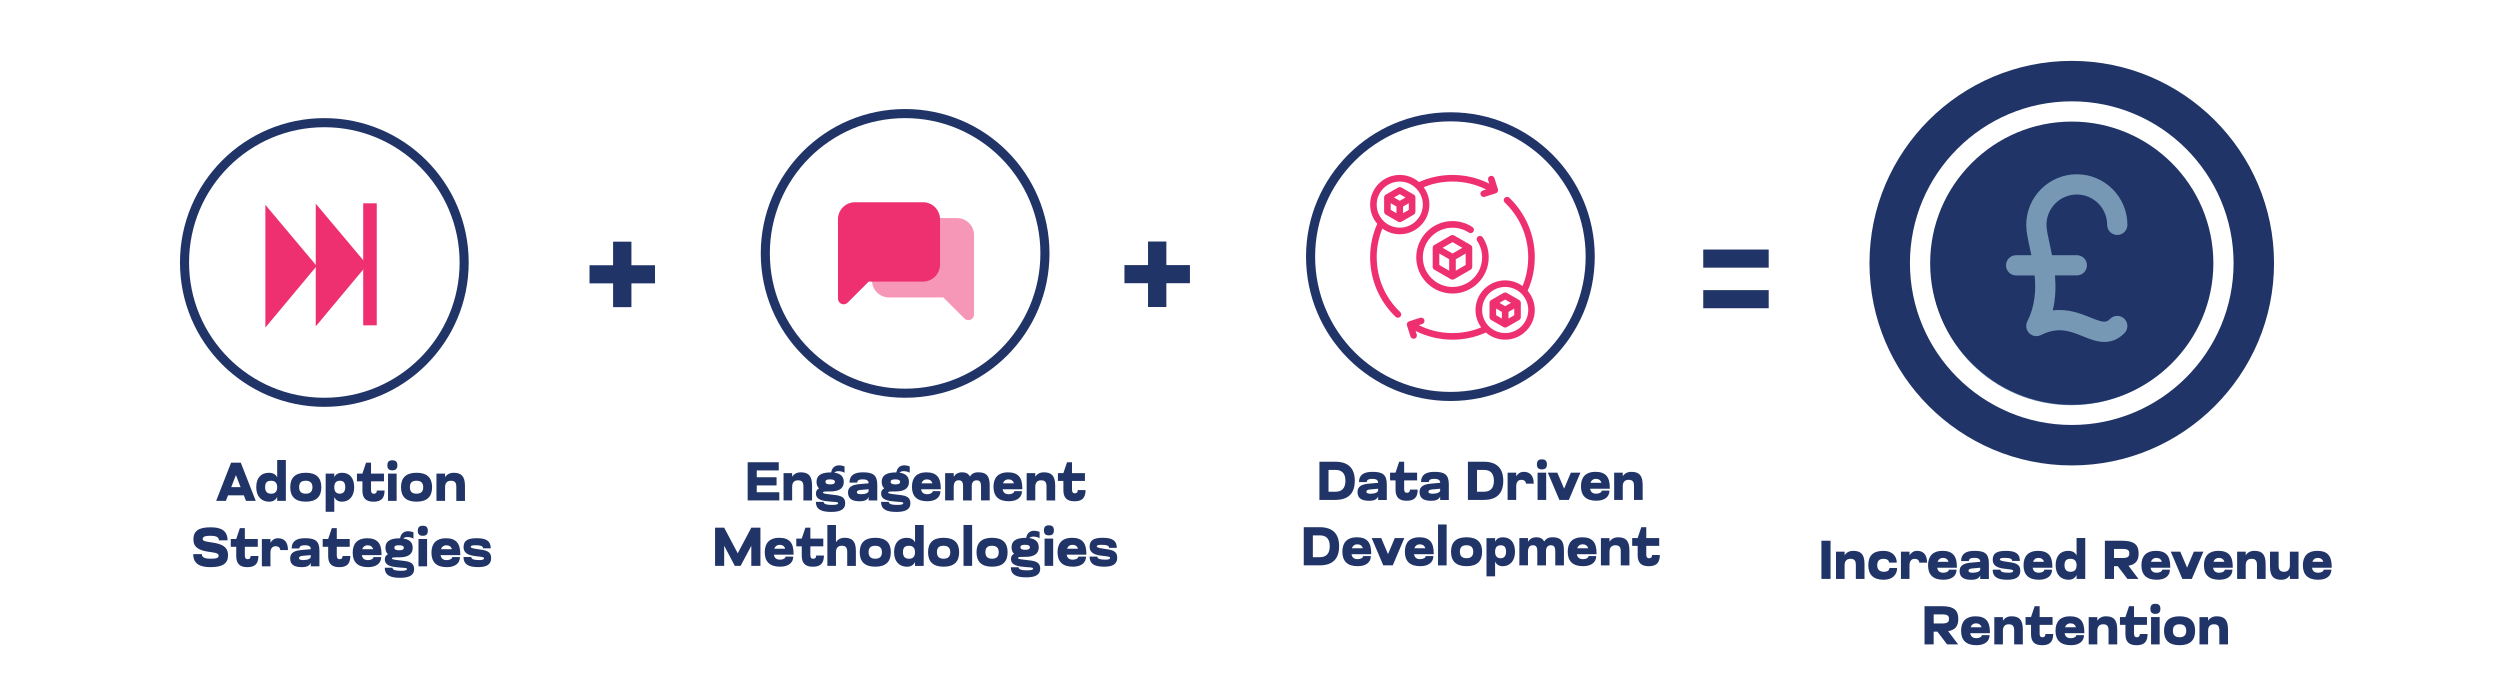 <?xml version="1.0" encoding="UTF-8"?>
<svg id="Layer_1" data-name="Layer 1" xmlns="http://www.w3.org/2000/svg" viewBox="0 0 825 225">
  <g>
    <path d="m601.07,178.44h3.01v12.6h-3.01v-12.6Z" style="fill: #203467; stroke-width: 0px;"/>
    <path d="m612.43,191.05v-4.61c0-1.31-.38-2.03-1.78-2.03-1.24,0-1.93.72-1.93,2.14v4.5h-2.84v-9h2.84v1.19c.59-.92,1.53-1.46,2.84-1.46,2.41,0,3.73,1.01,3.73,4.36v4.92h-2.86Z" style="fill: #203467; stroke-width: 0px;"/>
    <path d="m625.95,185.65h-2.56c0-.76-.72-1.24-1.84-1.24-1.24,0-2.07.56-2.07,2.12s.94,2.16,2.25,2.16c1.15,0,1.76-.49,1.76-1.24h2.56c0,2.16-1.46,3.87-4.47,3.87-3.29,0-5.04-1.64-5.04-4.77s1.51-4.77,5-4.77c2.85,0,4.39,1.71,4.39,3.87Z" style="fill: #203467; stroke-width: 0px;"/>
    <path d="m627.31,191.05v-9h2.84v1.19c.58-.92,1.4-1.46,2.47-1.46,2.02,0,3.31,1.15,3.31,3.91h-2.56c0-.76-.63-1.28-1.5-1.28-1.08,0-1.73.72-1.73,2.14v4.5h-2.84Z" style="fill: #203467; stroke-width: 0px;"/>
    <path d="m645.77,187.36h-6.5c.22,1.21.94,1.64,2.05,1.64,1.04,0,1.8-.47,1.8-1.01h2.54c0,1.98-1.51,3.33-4.34,3.33-3.38,0-5.06-1.64-5.06-4.77s1.69-4.77,4.74-4.77c3.42,0,4.77,1.71,4.77,5.22v.36Zm-2.77-1.96c-.22-.86-.9-1.3-1.85-1.3-.81,0-1.46.43-1.76,1.3h3.62Z" style="fill: #203467; stroke-width: 0px;"/>
    <path d="m651.56,184.1c-.76,0-1.84.07-1.84,1.06h-2.56c0-2.48,1.71-3.38,4.45-3.38,3.17,0,4.72.79,4.72,4.09v5.19h-2.86v-1.17c-.34.88-1.13,1.44-2.97,1.44-2.09,0-3.83-.58-3.83-2.9,0-1.89,1.48-2.54,3.62-2.74l3.19-.29v-.02c0-1.15-1.12-1.28-1.91-1.28Zm-.65,3.48c-.86.07-1.31.25-1.31.79,0,.47.58.63,1.39.63,1.53,0,2.43-.49,2.48-1.04v-.61l-2.56.23Z" style="fill: #203467; stroke-width: 0px;"/>
    <path d="m661.95,181.78c3.24,0,4.61.99,4.61,3.33h-2.54c0-.77-.83-1.01-2.68-1.01-1.15,0-1.39.27-1.39.54,0,.34.79.54,2.39.76,2.47.34,4.36.56,4.36,2.97,0,2.09-1.5,2.95-4.29,2.95-3.33,0-4.83-.99-4.83-3.33h2.56c0,.76.99,1.01,2.74,1.01,1.01,0,1.48-.23,1.48-.58,0-.47-.83-.49-2.47-.68-1.96-.22-4.29-.63-4.29-3.02,0-2.07,1.24-2.93,4.34-2.93Z" style="fill: #203467; stroke-width: 0px;"/>
    <path d="m677.28,187.36h-6.5c.22,1.21.94,1.64,2.05,1.64,1.04,0,1.8-.47,1.8-1.01h2.54c0,1.98-1.51,3.33-4.34,3.33-3.38,0-5.06-1.64-5.06-4.77s1.69-4.77,4.74-4.77c3.42,0,4.77,1.71,4.77,5.22v.36Zm-2.77-1.96c-.22-.86-.9-1.3-1.85-1.3-.81,0-1.46.43-1.76,1.3h3.62Z" style="fill: #203467; stroke-width: 0px;"/>
    <path d="m685.27,189.75c-.45.95-1.28,1.57-2.68,1.57-2.41,0-4.23-1.64-4.23-4.77s1.6-4.77,4.16-4.77c1.44,0,2.29.56,2.75,1.51v-5.74h2.86v13.5h-2.86v-1.3Zm-2-1.06c1.33,0,2-.74,2-2.14s-.67-2.14-2-2.14c-1.48,0-1.98.72-1.98,2.14s.68,2.14,1.98,2.14Z" style="fill: #203467; stroke-width: 0px;"/>
    <path d="m694.62,178.44h5.73c4.05,0,5.4,1.44,5.4,4.2,0,2.25-.88,3.62-3.35,4.05l3.29,4.36h-3.64l-3.19-4.2h-1.24v4.2h-3.01v-12.6Zm5.64,5.71c2.05,0,2.41-.52,2.41-1.51s-.36-1.5-2.41-1.5h-2.63v3.01h2.63Z" style="fill: #203467; stroke-width: 0px;"/>
    <path d="m716.18,187.36h-6.5c.22,1.21.94,1.64,2.05,1.64,1.04,0,1.8-.47,1.8-1.01h2.54c0,1.98-1.51,3.33-4.34,3.33-3.38,0-5.06-1.64-5.06-4.77s1.69-4.77,4.74-4.77c3.42,0,4.77,1.71,4.77,5.22v.36Zm-2.77-1.96c-.22-.86-.9-1.3-1.85-1.3-.81,0-1.46.43-1.76,1.3h3.62Z" style="fill: #203467; stroke-width: 0px;"/>
    <path d="m716.36,182.04h3.13l2.25,5.29,2.23-5.29h3.15l-3.82,9h-3.13l-3.82-9Z" style="fill: #203467; stroke-width: 0px;"/>
    <path d="m736.81,187.36h-6.5c.22,1.21.94,1.64,2.05,1.64,1.04,0,1.8-.47,1.8-1.01h2.54c0,1.98-1.51,3.33-4.34,3.33-3.38,0-5.06-1.64-5.06-4.77s1.69-4.77,4.74-4.77c3.42,0,4.77,1.71,4.77,5.22v.36Zm-2.77-1.96c-.22-.86-.9-1.3-1.85-1.3-.81,0-1.46.43-1.76,1.3h3.62Z" style="fill: #203467; stroke-width: 0px;"/>
    <path d="m744.8,191.05v-4.61c0-1.31-.38-2.03-1.78-2.03-1.24,0-1.93.72-1.93,2.14v4.5h-2.84v-9h2.84v1.19c.59-.92,1.53-1.46,2.84-1.46,2.41,0,3.73,1.01,3.73,4.36v4.92h-2.86Z" style="fill: #203467; stroke-width: 0px;"/>
    <path d="m751.95,182.04v4.61c0,1.3.4,2.04,1.78,2.04,1.24,0,1.93-.74,1.93-2.14v-4.5h2.86v9h-2.86v-1.19c-.59.92-1.51,1.46-2.83,1.46-2.41,0-3.73-1.01-3.73-4.36v-4.92h2.84Z" style="fill: #203467; stroke-width: 0px;"/>
    <path d="m769.46,187.36h-6.5c.22,1.21.94,1.64,2.05,1.64,1.04,0,1.8-.47,1.8-1.01h2.54c0,1.98-1.51,3.33-4.34,3.33-3.38,0-5.06-1.64-5.06-4.77s1.69-4.77,4.74-4.77c3.42,0,4.77,1.71,4.77,5.22v.36Zm-2.77-1.96c-.22-.86-.9-1.3-1.85-1.3-.81,0-1.46.43-1.76,1.3h3.62Z" style="fill: #203467; stroke-width: 0px;"/>
    <path d="m635.11,200.04h5.73c4.05,0,5.4,1.44,5.4,4.2,0,2.25-.88,3.62-3.35,4.05l3.29,4.36h-3.64l-3.19-4.2h-1.24v4.2h-3.01v-12.6Zm5.64,5.71c2.05,0,2.41-.52,2.41-1.51s-.36-1.5-2.41-1.5h-2.63v3.01h2.63Z" style="fill: #203467; stroke-width: 0px;"/>
    <path d="m656.67,208.96h-6.5c.22,1.21.94,1.64,2.05,1.64,1.04,0,1.8-.47,1.8-1.01h2.54c0,1.98-1.51,3.33-4.34,3.33-3.38,0-5.06-1.64-5.06-4.77s1.69-4.77,4.74-4.77c3.42,0,4.77,1.71,4.77,5.22v.36Zm-2.77-1.96c-.22-.86-.9-1.3-1.85-1.3-.81,0-1.46.43-1.76,1.3h3.62Z" style="fill: #203467; stroke-width: 0px;"/>
    <path d="m664.67,212.65v-4.61c0-1.31-.38-2.03-1.78-2.03-1.24,0-1.93.72-1.93,2.14v4.5h-2.84v-9h2.84v1.19c.59-.92,1.53-1.46,2.84-1.46,2.41,0,3.73,1.01,3.73,4.36v4.92h-2.86Z" style="fill: #203467; stroke-width: 0px;"/>
    <path d="m670.23,206.2h-1.8v-2.56h1.8l1.21-3.6h1.64v3.6h4.27v2.56h-4.27v2.88c0,.74.23,1.21.9,1.21.63,0,1.01-.25,1.01-1.06h2.56c0,2.79-1.35,3.69-3.67,3.69-2.49,0-3.64-1.17-3.64-3.64v-3.08Z" style="fill: #203467; stroke-width: 0px;"/>
    <path d="m687.83,208.96h-6.5c.22,1.21.94,1.64,2.05,1.64,1.04,0,1.8-.47,1.8-1.01h2.54c0,1.98-1.51,3.33-4.34,3.33-3.38,0-5.06-1.64-5.06-4.77s1.69-4.77,4.74-4.77c3.42,0,4.77,1.71,4.77,5.22v.36Zm-2.77-1.96c-.22-.86-.9-1.3-1.85-1.3-.81,0-1.46.43-1.76,1.3h3.62Z" style="fill: #203467; stroke-width: 0px;"/>
    <path d="m695.82,212.65v-4.61c0-1.31-.38-2.03-1.78-2.03-1.24,0-1.93.72-1.93,2.14v4.5h-2.84v-9h2.84v1.19c.59-.92,1.53-1.46,2.84-1.46,2.41,0,3.73,1.01,3.73,4.36v4.92h-2.86Z" style="fill: #203467; stroke-width: 0px;"/>
    <path d="m701.38,206.2h-1.8v-2.56h1.8l1.21-3.6h1.64v3.6h4.27v2.56h-4.27v2.88c0,.74.23,1.21.9,1.21.63,0,1.01-.25,1.01-1.06h2.56c0,2.79-1.35,3.69-3.67,3.69-2.48,0-3.64-1.17-3.64-3.64v-3.08Z" style="fill: #203467; stroke-width: 0px;"/>
    <path d="m711.27,199.25c1.15,0,1.66.54,1.66,1.66s-.5,1.66-1.66,1.66-1.64-.56-1.64-1.66.49-1.66,1.64-1.66Zm-1.42,4.39h2.84v9h-2.84v-9Z" style="fill: #203467; stroke-width: 0px;"/>
    <path d="m719.26,203.38c3.46,0,5.13,1.64,5.13,4.77s-1.67,4.77-5.13,4.77-5.13-1.64-5.13-4.77,1.66-4.77,5.13-4.77Zm0,6.91c1.48,0,2.2-.74,2.2-2.14s-.72-2.14-2.2-2.14c-1.58,0-2.2.72-2.2,2.14s.72,2.14,2.2,2.14Z" style="fill: #203467; stroke-width: 0px;"/>
    <path d="m732.38,212.65v-4.61c0-1.31-.38-2.03-1.78-2.03-1.24,0-1.93.72-1.93,2.14v4.5h-2.84v-9h2.84v1.19c.59-.92,1.53-1.46,2.84-1.46,2.41,0,3.73,1.01,3.73,4.36v4.92h-2.86Z" style="fill: #203467; stroke-width: 0px;"/>
  </g>
  <circle cx="298.69" cy="83.62" r="46.14" style="fill: none; stroke: #203467; stroke-miterlimit: 10; stroke-width: 3px;"/>
  <circle cx="683.29" cy="87.69" r="63.14" style="fill: none; stroke: #7798b5; stroke-miterlimit: 10; stroke-width: 3px;"/>
  <circle cx="478.63" cy="84.69" r="46.14" style="fill: none; stroke: #203467; stroke-miterlimit: 10; stroke-width: 3px;"/>
  <circle cx="107.03" cy="86.62" r="46.14" style="fill: none; stroke: #203467; stroke-miterlimit: 10; stroke-width: 3px;"/>
  <path d="m194.54,87.53h7.78v-7.78h6.05v7.78h7.78v5.98h-7.78v7.85h-6.05v-7.85h-7.78v-5.98Z" style="fill: #203467; stroke-width: 0px;"/>
  <path d="m371.07,87.48h7.78v-7.78h6.05v7.78h7.78v5.98h-7.78v7.85h-6.05v-7.85h-7.78v-5.98Z" style="fill: #203467; stroke-width: 0px;"/>
  <circle cx="683.43" cy="87.59" r="46.14" style="fill: #7798b5; stroke-width: 0px;"/>
  <path d="m562.07,82.35h21.6v5.98h-21.6v-5.98Zm0,13.39h21.6v5.98h-21.6v-5.98Z" style="fill: #203467; stroke-width: 0px;"/>
  <g>
    <path d="m683.68,20.09c-36.81,0-66.75,29.94-66.75,66.75s29.94,66.75,66.75,66.75,66.75-29.94,66.75-66.75-29.95-66.75-66.75-66.75Zm0,120.15c-29.44,0-53.4-23.96-53.4-53.4s23.96-53.4,53.4-53.4,53.4,23.96,53.4,53.4-23.96,53.4-53.4,53.4Z" style="fill: #203467; stroke-width: 0px;"/>
    <path d="m683.68,40.12c-25.76,0-46.73,20.96-46.73,46.73s20.96,46.73,46.73,46.73,46.73-20.96,46.73-46.73-20.96-46.73-46.73-46.73Zm-7.28,40.42c.25,1.15.51,2.41.76,3.67h8.19c1.84,0,3.34,1.49,3.34,3.34s-1.49,3.34-3.34,3.34h-7.21c.31,3.63.24,7.52-.73,11.55,5.09-.63,9.22,1.04,12.48,2.36,4.24,1.71,5.1,1.78,6.45.42,1.3-1.3,3.42-1.3,4.72,0s1.3,3.42,0,4.72c-2.17,2.17-4.41,2.9-6.58,2.9-2.52,0-4.95-.98-7.1-1.85-4.18-1.7-8.14-3.3-13.89-.42-1.28.64-2.83.4-3.85-.63-1.02-1.02-1.27-2.57-.63-3.85,2.58-5.17,2.9-10.36,2.42-15.19h-6.11c-1.84,0-3.34-1.49-3.34-3.34s1.49-3.34,3.34-3.34h5.03c-.16-.76-.32-1.52-.48-2.25-.65-2.97-1.21-5.53-1.21-7.77,0-9.2,7.49-16.69,16.69-16.69s16.69,7.49,16.69,16.69c0,1.84-1.49,3.34-3.34,3.34s-3.34-1.49-3.34-3.34c0-5.52-4.49-10.01-10.01-10.01s-10.01,4.49-10.01,10.01c0,1.51.49,3.75,1.06,6.34Z" style="fill: #203467; stroke-width: 0px;"/>
  </g>
  <path d="m315.82,71.97h-22.45c-3.1,0-5.61,2.52-5.61,5.61v14.97c0,3.1,2.52,5.61,5.61,5.61h17.94l6.94,6.94c.36.36.84.55,1.32.55.24,0,.48-.05.72-.14.7-.29,1.15-.97,1.15-1.73v-26.2c0-3.1-2.52-5.61-5.61-5.61Z" style="fill: rgba(238, 48, 113, .5); stroke-width: 0px;"/>
  <path d="m304.59,66.74h-22.45c-3.1,0-5.61,2.52-5.61,5.61v26.2c0,.76.46,1.44,1.15,1.73.23.1.48.14.72.14.49,0,.96-.19,1.32-.55l6.94-6.94h17.94c3.1,0,5.61-2.52,5.61-5.61v-14.97c0-3.1-2.52-5.61-5.61-5.61Z" style="fill: #ee3071; stroke-width: 0px;"/>
  <g>
    <polygon points="87.57 67.6 87.57 108.09 104.52 87.78 87.57 67.6" style="fill: #ee3071; stroke-width: 0px;"/>
    <polygon points="104.2 67.21 104.2 107.7 121.15 87.39 104.2 67.21" style="fill: #ee3071; stroke-width: 0px;"/>
    <rect x="119.86" y="67.09" width="4.47" height="40.27" style="fill: #ee3071; stroke-width: 0px;"/>
  </g>
  <g>
    <path d="m454.31,84.91c0-3.3.63-6.49,1.87-9.49,1.62,1.18,3.6,1.88,5.74,1.88,5.39,0,9.78-4.39,9.78-9.78,0-2.15-.7-4.13-1.88-5.74,3-1.24,6.19-1.87,9.49-1.87,3.88,0,7.69.9,11.12,2.62l-1.14.36c-.57.18-.89.79-.71,1.36.18.57.8.89,1.36.71l3.67-1.16c.57-.18.89-.79.71-1.36l-1.16-3.66c-.18-.57-.79-.89-1.36-.71-.57.18-.89.79-.71,1.36l.37,1.18c-3.74-1.89-7.91-2.88-12.15-2.88-3.85,0-7.57.8-11.04,2.35-1.71-1.46-3.93-2.35-6.35-2.35-5.39,0-9.78,4.39-9.78,9.78,0,2.42.89,4.64,2.35,6.35-1.56,3.48-2.35,7.19-2.35,11.05,0,7.4,3.07,14.56,8.42,19.65.43.41,1.12.39,1.54-.04.41-.44.4-1.12-.04-1.54-4.99-4.75-7.74-11.17-7.74-18.07Zm0-17.39c0-4.2,3.41-7.61,7.61-7.61s7.61,3.41,7.61,7.61-3.41,7.61-7.61,7.61-7.61-3.41-7.61-7.61Z" style="fill: #ee3071; stroke-width: 0px;"/>
    <path d="m457.3,70.82s4.08,2.35,4.08,2.35c.34.19.75.2,1.09,0,0,0,4.08-2.35,4.08-2.35.34-.19.54-.55.54-.94v-4.71c0-.39-.21-.75-.54-.94l-4.08-2.35c-.34-.19-.75-.19-1.09,0l-4.08,2.35c-.34.19-.54.55-.54.94v4.71c0,.39.21.75.54.94Zm7.61-1.57l-1.9,1.1v-2.2l1.9-1.1v2.2Zm-2.99-5.18l1.9,1.1-1.9,1.1-1.9-1.1,1.9-1.1Zm-2.99,2.98l1.9,1.1v2.2l-1.9-1.1v-2.2Z" style="fill: #ee3071; stroke-width: 0px;"/>
    <path d="m479.86,77.7c-.34-.19-.75-.19-1.09,0l-5.44,3.14c-.34.19-.54.55-.54.94v6.28c0,.39.21.75.54.94,0,0,5.43,3.14,5.44,3.14.31.18.74.2,1.09,0l5.44-3.14c.34-.19.54-.55.54-.94v-6.28c0-.39-.21-.75-.54-.94l-5.44-3.14Zm-.54,2.2l3.26,1.88-3.26,1.88-3.26-1.88,3.26-1.88Zm-4.35,3.77l3.26,1.88v3.77l-3.26-1.88v-3.77Zm5.44,5.65v-3.77l3.26-1.88v3.77l-3.26,1.88Z" style="fill: #ee3071; stroke-width: 0px;"/>
    <path d="m485.91,74.94c-1.96-1.3-4.23-1.99-6.59-1.99-6.59,0-11.96,5.36-11.96,11.96s5.36,11.96,11.96,11.96,11.96-5.36,11.96-11.96c0-2.36-.69-4.64-1.99-6.59-.33-.5-1.01-.63-1.51-.3-.5.33-.64,1.01-.3,1.51,1.06,1.6,1.62,3.46,1.62,5.39,0,5.4-4.39,9.78-9.78,9.78s-9.78-4.39-9.78-9.78,4.39-9.78,9.78-9.78c1.93,0,3.79.56,5.39,1.62.5.33,1.17.19,1.51-.3.33-.5.2-1.18-.3-1.51Z" style="fill: #ee3071; stroke-width: 0px;"/>
    <path d="m506.49,84.91c0-7.4-3.07-14.56-8.42-19.65-.43-.41-1.12-.39-1.54.04-.41.44-.4,1.12.04,1.54,4.99,4.75,7.74,11.17,7.74,18.07,0,3.3-.63,6.49-1.87,9.49-1.62-1.18-3.6-1.88-5.74-1.88-5.39,0-9.78,4.39-9.78,9.78,0,2.15.7,4.13,1.88,5.74-3,1.24-6.19,1.87-9.49,1.87-3.88,0-7.69-.9-11.12-2.62l1.14-.36c.57-.18.89-.79.71-1.36-.18-.57-.8-.89-1.36-.71l-3.67,1.16c-.57.18-.89.79-.71,1.36l1.16,3.66c.18.57.79.89,1.36.71.57-.18.89-.79.71-1.36l-.37-1.18c3.74,1.89,7.91,2.88,12.15,2.88,3.85,0,7.57-.8,11.04-2.35,1.71,1.46,3.93,2.35,6.35,2.35,5.39,0,9.78-4.39,9.78-9.78,0-2.42-.89-4.64-2.35-6.35,1.56-3.48,2.35-7.19,2.35-11.05Zm-2.17,17.39c0,4.2-3.41,7.61-7.61,7.61s-7.61-3.41-7.61-7.61,3.41-7.61,7.61-7.61,7.61,3.41,7.61,7.61Z" style="fill: #ee3071; stroke-width: 0px;"/>
    <path d="m501.33,99.01l-4.08-2.35c-.34-.19-.75-.19-1.09,0l-4.08,2.35c-.34.19-.54.55-.54.94v4.71c0,.39.21.75.54.94,0,0,4.08,2.35,4.08,2.35.34.2.75.19,1.09,0,0,0,4.08-2.35,4.08-2.35.34-.19.54-.55.54-.94v-4.71c0-.39-.21-.75-.54-.94Zm-5.71,6.12l-1.9-1.1v-2.2l1.9,1.1v2.2Zm1.09-4.08l-1.9-1.1,1.9-1.1,1.9,1.1-1.9,1.1Zm2.99,2.98l-1.9,1.1v-2.2l1.9-1.1v2.2Z" style="fill: #ee3071; stroke-width: 0px;"/>
  </g>
  <g>
    <path d="m76.25,152.68h3.21l4.93,12.6h-3.22l-.7-1.82h-5.22l-.7,1.82h-3.22l4.93-12.6Zm3.15,8.08l-1.55-3.98-1.55,3.98h3.1Z" style="fill: #203467; stroke-width: 0px;"/>
    <path d="m91.47,163.99c-.45.95-1.28,1.57-2.68,1.57-2.41,0-4.23-1.64-4.23-4.77s1.6-4.77,4.16-4.77c1.44,0,2.29.56,2.75,1.51v-5.74h2.86v13.5h-2.86v-1.3Zm-2-1.06c1.33,0,2-.74,2-2.14s-.67-2.14-2-2.14c-1.48,0-1.98.72-1.98,2.14s.68,2.14,1.98,2.14Z" style="fill: #203467; stroke-width: 0px;"/>
    <path d="m100.91,156.01c3.46,0,5.13,1.64,5.13,4.77s-1.67,4.77-5.13,4.77-5.13-1.64-5.13-4.77,1.66-4.77,5.13-4.77Zm0,6.91c1.48,0,2.2-.74,2.2-2.14s-.72-2.14-2.2-2.14c-1.58,0-2.2.72-2.2,2.14s.72,2.14,2.2,2.14Z" style="fill: #203467; stroke-width: 0px;"/>
    <path d="m107.47,168.89v-12.6h2.84v1.19c.45-.94,1.26-1.46,2.61-1.46,2.38,0,3.96,1.64,3.96,4.77s-1.78,4.77-4.03,4.77c-1.31,0-2.09-.59-2.54-1.51v4.84h-2.84Zm4.68-10.25c-1.21,0-1.84.72-1.84,2.14s.63,2.14,1.84,2.14c1.13,0,1.78-.74,1.78-2.14s-.49-2.14-1.78-2.14Z" style="fill: #203467; stroke-width: 0px;"/>
    <path d="m119.59,158.84h-1.8v-2.56h1.8l1.21-3.6h1.64v3.6h4.27v2.56h-4.27v2.88c0,.74.23,1.21.9,1.21.63,0,1.01-.25,1.01-1.06h2.56c0,2.79-1.35,3.69-3.67,3.69-2.48,0-3.64-1.17-3.64-3.64v-3.08Z" style="fill: #203467; stroke-width: 0px;"/>
    <path d="m129.47,151.89c1.15,0,1.66.54,1.66,1.66s-.5,1.66-1.66,1.66-1.64-.56-1.64-1.66.49-1.66,1.64-1.66Zm-1.42,4.39h2.84v9h-2.84v-9Z" style="fill: #203467; stroke-width: 0px;"/>
    <path d="m137.46,156.01c3.46,0,5.13,1.64,5.13,4.77s-1.67,4.77-5.13,4.77-5.13-1.64-5.13-4.77,1.66-4.77,5.13-4.77Zm0,6.91c1.48,0,2.2-.74,2.2-2.14s-.72-2.14-2.2-2.14c-1.58,0-2.2.72-2.2,2.14s.72,2.14,2.2,2.14Z" style="fill: #203467; stroke-width: 0px;"/>
    <path d="m150.58,165.29v-4.61c0-1.31-.38-2.03-1.78-2.03-1.24,0-1.93.72-1.93,2.14v4.5h-2.84v-9h2.84v1.19c.59-.92,1.53-1.46,2.84-1.46,2.41,0,3.73,1.01,3.73,4.36v4.92h-2.86Z" style="fill: #203467; stroke-width: 0px;"/>
    <path d="m63.82,178.06c0-2.9,1.76-4.05,5.71-4.05,3.46,0,5.56,1.12,5.56,4.29h-2.85c0-1.33-1.4-1.49-2.99-1.49s-2.36.34-2.36,1.04.83.85,3.19,1.19c3.17.47,5.17,1.39,5.17,4.18s-1.82,3.94-5.83,3.94c-3.49,0-5.65-1.12-5.65-4.29h2.84c0,1.33,1.48,1.51,3.12,1.51s2.43-.27,2.43-1.01c0-.99-1.76-1.03-3.47-1.3-2.88-.47-4.86-1.33-4.86-4.02Z" style="fill: #203467; stroke-width: 0px;"/>
    <path d="m77.95,180.44h-1.8v-2.56h1.8l1.21-3.6h1.64v3.6h4.27v2.56h-4.27v2.88c0,.74.23,1.21.9,1.21.63,0,1.01-.25,1.01-1.06h2.56c0,2.79-1.35,3.69-3.67,3.69-2.49,0-3.64-1.17-3.64-3.64v-3.08Z" style="fill: #203467; stroke-width: 0px;"/>
    <path d="m86.41,186.89v-9h2.84v1.19c.58-.92,1.4-1.46,2.47-1.46,2.02,0,3.31,1.15,3.31,3.91h-2.56c0-.76-.63-1.28-1.49-1.28-1.08,0-1.73.72-1.73,2.14v4.5h-2.84Z" style="fill: #203467; stroke-width: 0px;"/>
    <path d="m100.64,179.94c-.76,0-1.84.07-1.84,1.06h-2.56c0-2.49,1.71-3.39,4.45-3.39,3.17,0,4.72.79,4.72,4.09v5.19h-2.86v-1.17c-.34.88-1.13,1.44-2.97,1.44-2.09,0-3.83-.58-3.83-2.9,0-1.89,1.48-2.54,3.62-2.74l3.19-.29v-.02c0-1.15-1.12-1.28-1.91-1.28Zm-.65,3.47c-.86.07-1.31.25-1.31.79,0,.47.58.63,1.39.63,1.53,0,2.43-.49,2.48-1.04v-.61l-2.56.23Z" style="fill: #203467; stroke-width: 0px;"/>
    <path d="m108.29,180.44h-1.8v-2.56h1.8l1.21-3.6h1.64v3.6h4.27v2.56h-4.27v2.88c0,.74.23,1.21.9,1.21.63,0,1.01-.25,1.01-1.06h2.56c0,2.79-1.35,3.69-3.67,3.69-2.49,0-3.64-1.17-3.64-3.64v-3.08Z" style="fill: #203467; stroke-width: 0px;"/>
    <path d="m125.9,183.2h-6.5c.22,1.21.94,1.64,2.05,1.64,1.04,0,1.8-.47,1.8-1.01h2.54c0,1.98-1.51,3.33-4.34,3.33-3.38,0-5.06-1.64-5.06-4.77s1.69-4.77,4.74-4.77c3.42,0,4.77,1.71,4.77,5.22v.36Zm-2.77-1.96c-.22-.86-.9-1.3-1.85-1.3-.81,0-1.46.43-1.76,1.3h3.62Z" style="fill: #203467; stroke-width: 0px;"/>
    <path d="m136.45,177.74c-.58-.34-1.37-.52-2-.52-.47,0-1.1.13-1.39.49,2.09.29,3.13,1.31,3.13,3.06,0,2.09-1.46,3.15-4.47,3.15-1.93,0-2.39.02-2.39.36,0,.32.61.41,2.63.65,2.61.29,4.7.4,4.7,2.92,0,1.94-1.58,2.83-4.59,2.83-3.53,0-5.1-.99-5.1-3.33h2.56c0,.76,1.03,1.01,2.75,1.01,1.39,0,2.03-.16,2.03-.56,0-.5-.88-.36-2.65-.54-2.11-.2-4.66-.43-4.66-2.68,0-.85.4-1.37,1.03-1.67-.56-.52-.83-1.22-.83-2.12,0-2.81,2.61-3.15,4.84-3.15.18-1.31,1.06-2.34,2.56-2.34.68,0,1.39.18,1.84.34v2.12Zm-4.74,3.85c1.03,0,1.55-.25,1.55-.83s-.56-.83-1.57-.83c-1.17,0-1.55.25-1.55.83s.58.83,1.57.83Z" style="fill: #203467; stroke-width: 0px;"/>
    <path d="m139.52,173.49c1.15,0,1.66.54,1.66,1.66s-.5,1.66-1.66,1.66-1.64-.56-1.64-1.66.49-1.66,1.64-1.66Zm-1.42,4.39h2.84v9h-2.84v-9Z" style="fill: #203467; stroke-width: 0px;"/>
    <path d="m151.89,183.2h-6.5c.22,1.21.94,1.64,2.05,1.64,1.04,0,1.8-.47,1.8-1.01h2.54c0,1.98-1.51,3.33-4.34,3.33-3.38,0-5.06-1.64-5.06-4.77s1.69-4.77,4.74-4.77c3.42,0,4.77,1.71,4.77,5.22v.36Zm-2.77-1.96c-.22-.86-.9-1.3-1.85-1.3-.81,0-1.46.43-1.76,1.3h3.62Z" style="fill: #203467; stroke-width: 0px;"/>
    <path d="m157.33,177.61c3.24,0,4.61.99,4.61,3.33h-2.54c0-.77-.83-1.01-2.68-1.01-1.15,0-1.39.27-1.39.54,0,.34.79.54,2.39.76,2.47.34,4.36.56,4.36,2.97,0,2.09-1.5,2.95-4.29,2.95-3.33,0-4.83-.99-4.83-3.33h2.56c0,.76.99,1.01,2.74,1.01,1.01,0,1.48-.23,1.48-.58,0-.47-.83-.49-2.47-.68-1.96-.22-4.29-.63-4.29-3.02,0-2.07,1.24-2.94,4.34-2.94Z" style="fill: #203467; stroke-width: 0px;"/>
  </g>
  <g>
    <path d="m246.73,152.54h10.26v2.7h-7.26v2.25h6.54v2.7h-6.54v2.25h7.44v2.7h-10.44v-12.6Z" style="fill: #203467; stroke-width: 0px;"/>
    <path d="m265.12,165.14v-4.61c0-1.31-.38-2.03-1.78-2.03-1.24,0-1.93.72-1.93,2.14v4.5h-2.84v-9h2.84v1.19c.59-.92,1.53-1.46,2.84-1.46,2.41,0,3.73,1.01,3.73,4.36v4.92h-2.86Z" style="fill: #203467; stroke-width: 0px;"/>
    <path d="m278.71,156c-.58-.34-1.37-.52-2-.52-.47,0-1.1.13-1.39.49,2.09.29,3.13,1.31,3.13,3.06,0,2.09-1.46,3.15-4.47,3.15-1.93,0-2.39.02-2.39.36,0,.32.61.41,2.63.65,2.61.29,4.7.4,4.7,2.92,0,1.95-1.58,2.83-4.59,2.83-3.53,0-5.1-.99-5.1-3.33h2.56c0,.76,1.03,1.01,2.75,1.01,1.39,0,2.03-.16,2.03-.56,0-.5-.88-.36-2.65-.54-2.11-.2-4.66-.43-4.66-2.68,0-.85.4-1.37,1.03-1.67-.56-.52-.83-1.22-.83-2.12,0-2.81,2.61-3.15,4.84-3.15.18-1.31,1.06-2.34,2.56-2.34.68,0,1.39.18,1.84.34v2.12Zm-4.74,3.85c1.03,0,1.55-.25,1.55-.83s-.56-.83-1.57-.83c-1.17,0-1.55.25-1.55.83s.58.83,1.57.83Z" style="fill: #203467; stroke-width: 0px;"/>
    <path d="m284.73,158.19c-.76,0-1.84.07-1.84,1.06h-2.56c0-2.48,1.71-3.38,4.45-3.38,3.17,0,4.72.79,4.72,4.09v5.19h-2.86v-1.17c-.34.88-1.13,1.44-2.97,1.44-2.09,0-3.83-.58-3.83-2.9,0-1.89,1.48-2.54,3.62-2.74l3.19-.29v-.02c0-1.15-1.12-1.28-1.91-1.28Zm-.65,3.48c-.86.07-1.31.25-1.31.79,0,.47.58.63,1.39.63,1.53,0,2.43-.49,2.48-1.04v-.61l-2.56.23Z" style="fill: #203467; stroke-width: 0px;"/>
    <path d="m300.22,156c-.58-.34-1.37-.52-2-.52-.47,0-1.1.13-1.39.49,2.09.29,3.13,1.31,3.13,3.06,0,2.09-1.46,3.15-4.47,3.15-1.93,0-2.39.02-2.39.36,0,.32.61.41,2.63.65,2.61.29,4.7.4,4.7,2.92,0,1.95-1.58,2.83-4.59,2.83-3.53,0-5.1-.99-5.1-3.33h2.56c0,.76,1.03,1.01,2.75,1.01,1.39,0,2.03-.16,2.03-.56,0-.5-.88-.36-2.65-.54-2.11-.2-4.66-.43-4.66-2.68,0-.85.4-1.37,1.03-1.67-.56-.52-.83-1.22-.83-2.12,0-2.81,2.61-3.15,4.84-3.15.18-1.31,1.06-2.34,2.56-2.34.68,0,1.39.18,1.84.34v2.12Zm-4.74,3.85c1.03,0,1.55-.25,1.55-.83s-.56-.83-1.57-.83c-1.17,0-1.55.25-1.55.83s.58.83,1.57.83Z" style="fill: #203467; stroke-width: 0px;"/>
    <path d="m310.45,161.45h-6.5c.22,1.21.94,1.64,2.05,1.64,1.04,0,1.8-.47,1.8-1.01h2.54c0,1.98-1.51,3.33-4.34,3.33-3.38,0-5.06-1.64-5.06-4.77s1.69-4.77,4.74-4.77c3.42,0,4.77,1.71,4.77,5.22v.36Zm-2.77-1.96c-.22-.86-.9-1.3-1.85-1.3-.81,0-1.46.43-1.76,1.3h3.62Z" style="fill: #203467; stroke-width: 0px;"/>
    <path d="m317.81,165.14v-4.74c0-1.19-.32-1.91-1.46-1.91-1.04,0-1.62.72-1.62,2.14v4.5h-2.84v-9h2.84v1.19c.58-.92,1.48-1.46,2.79-1.46,1.17,0,2.03.4,2.56,1.39.52-.85,1.37-1.39,2.7-1.39,2.63,0,3.82,1.01,3.82,4.36v4.92h-2.86v-4.61c0-1.31-.32-2.03-1.46-2.03-1.04,0-1.6.72-1.6,1.91v4.74h-2.86Z" style="fill: #203467; stroke-width: 0px;"/>
    <path d="m337.36,161.45h-6.5c.22,1.21.94,1.64,2.05,1.64,1.04,0,1.8-.47,1.8-1.01h2.54c0,1.98-1.51,3.33-4.34,3.33-3.38,0-5.06-1.64-5.06-4.77s1.69-4.77,4.74-4.77c3.42,0,4.77,1.71,4.77,5.22v.36Zm-2.77-1.96c-.22-.86-.9-1.3-1.85-1.3-.81,0-1.46.43-1.76,1.3h3.62Z" style="fill: #203467; stroke-width: 0px;"/>
    <path d="m345.35,165.14v-4.61c0-1.31-.38-2.03-1.78-2.03-1.24,0-1.93.72-1.93,2.14v4.5h-2.84v-9h2.84v1.19c.59-.92,1.53-1.46,2.84-1.46,2.41,0,3.73,1.01,3.73,4.36v4.92h-2.86Z" style="fill: #203467; stroke-width: 0px;"/>
    <path d="m350.91,158.7h-1.8v-2.56h1.8l1.21-3.6h1.64v3.6h4.27v2.56h-4.27v2.88c0,.74.23,1.21.9,1.21.63,0,1.01-.25,1.01-1.06h2.56c0,2.79-1.35,3.69-3.67,3.69-2.48,0-3.64-1.17-3.64-3.64v-3.08Z" style="fill: #203467; stroke-width: 0px;"/>
    <path d="m235.97,174.14h3.01l4.47,8.45,4.48-8.45h3.01v12.6h-3.01v-6.64l-3.53,6.64h-1.91l-3.51-6.64v6.64h-3.01v-12.6Z" style="fill: #203467; stroke-width: 0px;"/>
    <path d="m261.88,183.05h-6.5c.22,1.21.94,1.64,2.05,1.64,1.04,0,1.8-.47,1.8-1.01h2.54c0,1.98-1.51,3.33-4.34,3.33-3.38,0-5.06-1.64-5.06-4.77s1.69-4.77,4.74-4.77c3.42,0,4.77,1.71,4.77,5.22v.36Zm-2.77-1.96c-.22-.86-.9-1.3-1.85-1.3-.81,0-1.46.43-1.76,1.3h3.62Z" style="fill: #203467; stroke-width: 0px;"/>
    <path d="m264.57,180.3h-1.8v-2.56h1.8l1.21-3.6h1.64v3.6h4.27v2.56h-4.27v2.88c0,.74.23,1.21.9,1.21.63,0,1.01-.25,1.01-1.06h2.56c0,2.79-1.35,3.69-3.67,3.69-2.48,0-3.64-1.17-3.64-3.64v-3.08Z" style="fill: #203467; stroke-width: 0px;"/>
    <path d="m273.03,186.74v-13.5h2.84v5.69c.59-.92,1.53-1.46,2.84-1.46,2.41,0,3.73,1.01,3.73,4.36v4.92h-2.86v-4.61c0-1.31-.38-2.04-1.78-2.04-1.24,0-1.93.72-1.93,2.14v4.5h-2.84Z" style="fill: #203467; stroke-width: 0px;"/>
    <path d="m288.84,177.47c3.46,0,5.13,1.64,5.13,4.77s-1.67,4.77-5.13,4.77-5.13-1.64-5.13-4.77,1.66-4.77,5.13-4.77Zm0,6.91c1.48,0,2.2-.74,2.2-2.14s-.72-2.14-2.2-2.14c-1.58,0-2.2.72-2.2,2.14s.72,2.14,2.2,2.14Z" style="fill: #203467; stroke-width: 0px;"/>
    <path d="m301.96,185.45c-.45.95-1.28,1.57-2.68,1.57-2.41,0-4.23-1.64-4.23-4.77s1.6-4.77,4.16-4.77c1.44,0,2.29.56,2.75,1.51v-5.74h2.86v13.5h-2.86v-1.3Zm-2-1.06c1.33,0,2-.74,2-2.14s-.67-2.14-2-2.14c-1.48,0-1.98.72-1.98,2.14s.68,2.14,1.98,2.14Z" style="fill: #203467; stroke-width: 0px;"/>
    <path d="m311.39,177.47c3.46,0,5.13,1.64,5.13,4.77s-1.67,4.77-5.13,4.77-5.13-1.64-5.13-4.77,1.66-4.77,5.13-4.77Zm0,6.91c1.48,0,2.2-.74,2.2-2.14s-.72-2.14-2.2-2.14c-1.58,0-2.2.72-2.2,2.14s.72,2.14,2.2,2.14Z" style="fill: #203467; stroke-width: 0px;"/>
    <path d="m317.96,186.74v-13.5h2.84v13.5h-2.84Z" style="fill: #203467; stroke-width: 0px;"/>
    <path d="m327.38,177.47c3.46,0,5.13,1.64,5.13,4.77s-1.67,4.77-5.13,4.77-5.13-1.64-5.13-4.77,1.66-4.77,5.13-4.77Zm0,6.91c1.48,0,2.2-.74,2.2-2.14s-.72-2.14-2.2-2.14c-1.58,0-2.2.72-2.2,2.14s.72,2.14,2.2,2.14Z" style="fill: #203467; stroke-width: 0px;"/>
    <path d="m343.05,177.59c-.58-.34-1.37-.52-2-.52-.47,0-1.1.13-1.39.49,2.09.29,3.13,1.31,3.13,3.06,0,2.09-1.46,3.15-4.46,3.15-1.93,0-2.39.02-2.39.36,0,.32.61.41,2.63.65,2.61.29,4.7.4,4.7,2.92,0,1.94-1.58,2.83-4.59,2.83-3.53,0-5.1-.99-5.1-3.33h2.56c0,.76,1.03,1.01,2.75,1.01,1.39,0,2.04-.16,2.04-.56,0-.5-.88-.36-2.65-.54-2.11-.2-4.66-.43-4.66-2.68,0-.85.4-1.37,1.03-1.67-.56-.52-.83-1.22-.83-2.12,0-2.81,2.61-3.15,4.84-3.15.18-1.31,1.06-2.34,2.56-2.34.68,0,1.39.18,1.84.34v2.12Zm-4.74,3.85c1.03,0,1.55-.25,1.55-.83s-.56-.83-1.57-.83c-1.17,0-1.55.25-1.55.83s.58.83,1.57.83Z" style="fill: #203467; stroke-width: 0px;"/>
    <path d="m346.13,173.35c1.15,0,1.66.54,1.66,1.66s-.5,1.66-1.66,1.66-1.64-.56-1.64-1.66.49-1.66,1.64-1.66Zm-1.42,4.39h2.84v9h-2.84v-9Z" style="fill: #203467; stroke-width: 0px;"/>
    <path d="m358.5,183.05h-6.5c.22,1.21.94,1.64,2.05,1.64,1.04,0,1.8-.47,1.8-1.01h2.54c0,1.98-1.51,3.33-4.34,3.33-3.38,0-5.06-1.64-5.06-4.77s1.69-4.77,4.74-4.77c3.42,0,4.77,1.71,4.77,5.22v.36Zm-2.77-1.96c-.22-.86-.9-1.3-1.85-1.3-.81,0-1.46.43-1.76,1.3h3.62Z" style="fill: #203467; stroke-width: 0px;"/>
    <path d="m363.93,177.47c3.24,0,4.61.99,4.61,3.33h-2.54c0-.77-.83-1.01-2.68-1.01-1.15,0-1.39.27-1.39.54,0,.34.79.54,2.39.76,2.47.34,4.36.56,4.36,2.97,0,2.09-1.49,2.95-4.29,2.95-3.33,0-4.83-.99-4.83-3.33h2.56c0,.76.99,1.01,2.74,1.01,1.01,0,1.48-.23,1.48-.58,0-.47-.83-.49-2.47-.68-1.96-.22-4.29-.63-4.29-3.02,0-2.07,1.24-2.94,4.34-2.94Z" style="fill: #203467; stroke-width: 0px;"/>
  </g>
  <g>
    <path d="m435.41,152.37h5.24c4.27,0,6.43,2.14,6.43,6.3s-2.16,6.3-6.43,6.3h-5.24v-12.6Zm5.29,9.9c2.16,0,3.29-1.22,3.29-3.62s-1.13-3.58-3.29-3.58h-2.29v7.2h2.29Z" style="fill: #203467; stroke-width: 0px;"/>
    <path d="m452.87,158.03c-.76,0-1.84.07-1.84,1.06h-2.56c0-2.48,1.71-3.38,4.45-3.38,3.17,0,4.72.79,4.72,4.09v5.19h-2.86v-1.17c-.34.88-1.13,1.44-2.97,1.44-2.09,0-3.83-.58-3.83-2.9,0-1.89,1.48-2.54,3.62-2.74l3.19-.29v-.02c0-1.15-1.12-1.28-1.91-1.28Zm-.65,3.48c-.86.07-1.31.25-1.31.79,0,.47.58.63,1.39.63,1.53,0,2.43-.49,2.48-1.04v-.61l-2.56.23Z" style="fill: #203467; stroke-width: 0px;"/>
    <path d="m460.52,158.53h-1.8v-2.56h1.8l1.21-3.6h1.64v3.6h4.27v2.56h-4.27v2.88c0,.74.23,1.21.9,1.21.63,0,1.01-.25,1.01-1.06h2.56c0,2.79-1.35,3.69-3.67,3.69-2.48,0-3.64-1.17-3.64-3.64v-3.08Z" style="fill: #203467; stroke-width: 0px;"/>
    <path d="m473.34,158.03c-.76,0-1.84.07-1.84,1.06h-2.56c0-2.48,1.71-3.38,4.45-3.38,3.17,0,4.72.79,4.72,4.09v5.19h-2.86v-1.17c-.34.88-1.13,1.44-2.97,1.44-2.09,0-3.83-.58-3.83-2.9,0-1.89,1.48-2.54,3.62-2.74l3.19-.29v-.02c0-1.15-1.12-1.28-1.91-1.28Zm-.65,3.48c-.86.07-1.31.25-1.31.79,0,.47.58.63,1.39.63,1.53,0,2.43-.49,2.48-1.04v-.61l-2.56.23Z" style="fill: #203467; stroke-width: 0px;"/>
    <path d="m484.41,152.37h5.24c4.27,0,6.43,2.14,6.43,6.3s-2.16,6.3-6.43,6.3h-5.24v-12.6Zm5.29,9.9c2.16,0,3.29-1.22,3.29-3.62s-1.13-3.58-3.29-3.58h-2.29v7.2h2.29Z" style="fill: #203467; stroke-width: 0px;"/>
    <path d="m497.51,164.98v-9h2.84v1.19c.58-.92,1.4-1.46,2.47-1.46,2.02,0,3.31,1.15,3.31,3.91h-2.56c0-.76-.63-1.28-1.49-1.28-1.08,0-1.73.72-1.73,2.14v4.5h-2.84Z" style="fill: #203467; stroke-width: 0px;"/>
    <path d="m508.82,151.58c1.15,0,1.66.54,1.66,1.66s-.5,1.66-1.66,1.66-1.64-.56-1.64-1.66.49-1.66,1.64-1.66Zm-1.42,4.39h2.84v9h-2.84v-9Z" style="fill: #203467; stroke-width: 0px;"/>
    <path d="m510.78,155.97h3.13l2.25,5.29,2.23-5.29h3.15l-3.82,9h-3.13l-3.82-9Z" style="fill: #203467; stroke-width: 0px;"/>
    <path d="m531.23,161.28h-6.5c.22,1.21.94,1.64,2.05,1.64,1.04,0,1.8-.47,1.8-1.01h2.54c0,1.98-1.51,3.33-4.34,3.33-3.38,0-5.06-1.64-5.06-4.77s1.69-4.77,4.74-4.77c3.42,0,4.77,1.71,4.77,5.22v.36Zm-2.77-1.96c-.22-.86-.9-1.3-1.85-1.3-.81,0-1.46.43-1.76,1.3h3.62Z" style="fill: #203467; stroke-width: 0px;"/>
    <path d="m539.22,164.98v-4.61c0-1.31-.38-2.03-1.78-2.03-1.24,0-1.93.72-1.93,2.14v4.5h-2.84v-9h2.84v1.19c.59-.92,1.53-1.46,2.84-1.46,2.41,0,3.73,1.01,3.73,4.36v4.92h-2.86Z" style="fill: #203467; stroke-width: 0px;"/>
    <path d="m430.24,173.97h5.24c4.27,0,6.43,2.14,6.43,6.3s-2.16,6.3-6.43,6.3h-5.24v-12.6Zm5.29,9.9c2.16,0,3.29-1.22,3.29-3.62s-1.13-3.58-3.29-3.58h-2.29v7.2h2.29Z" style="fill: #203467; stroke-width: 0px;"/>
    <path d="m452.49,182.88h-6.5c.22,1.21.94,1.64,2.05,1.64,1.04,0,1.8-.47,1.8-1.01h2.54c0,1.98-1.51,3.33-4.34,3.33-3.38,0-5.06-1.64-5.06-4.77s1.69-4.77,4.74-4.77c3.42,0,4.77,1.71,4.77,5.22v.36Zm-2.77-1.96c-.22-.86-.9-1.3-1.85-1.3-.81,0-1.46.43-1.76,1.3h3.62Z" style="fill: #203467; stroke-width: 0px;"/>
    <path d="m452.67,177.57h3.13l2.25,5.29,2.23-5.29h3.15l-3.82,9h-3.13l-3.82-9Z" style="fill: #203467; stroke-width: 0px;"/>
    <path d="m473.12,182.88h-6.5c.22,1.21.94,1.64,2.05,1.64,1.04,0,1.8-.47,1.8-1.01h2.54c0,1.98-1.51,3.33-4.34,3.33-3.38,0-5.06-1.64-5.06-4.77s1.69-4.77,4.74-4.77c3.42,0,4.77,1.71,4.77,5.22v.36Zm-2.77-1.96c-.22-.86-.9-1.3-1.85-1.3-.81,0-1.46.43-1.76,1.3h3.62Z" style="fill: #203467; stroke-width: 0px;"/>
    <path d="m474.55,186.58v-13.5h2.84v13.5h-2.84Z" style="fill: #203467; stroke-width: 0px;"/>
    <path d="m483.97,177.3c3.46,0,5.13,1.64,5.13,4.77s-1.67,4.77-5.13,4.77-5.13-1.64-5.13-4.77,1.66-4.77,5.13-4.77Zm0,6.91c1.48,0,2.2-.74,2.2-2.14s-.72-2.14-2.2-2.14c-1.58,0-2.2.72-2.2,2.14s.72,2.14,2.2,2.14Z" style="fill: #203467; stroke-width: 0px;"/>
    <path d="m490.54,190.18v-12.6h2.84v1.19c.45-.94,1.26-1.46,2.61-1.46,2.38,0,3.96,1.64,3.96,4.77s-1.78,4.77-4.03,4.77c-1.31,0-2.09-.59-2.54-1.51v4.84h-2.84Zm4.68-10.24c-1.21,0-1.84.72-1.84,2.14s.63,2.14,1.84,2.14c1.13,0,1.78-.74,1.78-2.14s-.49-2.14-1.78-2.14Z" style="fill: #203467; stroke-width: 0px;"/>
    <path d="m507.31,186.58v-4.74c0-1.19-.32-1.91-1.46-1.91-1.04,0-1.62.72-1.62,2.14v4.5h-2.84v-9h2.84v1.19c.58-.92,1.48-1.46,2.79-1.46,1.17,0,2.03.4,2.56,1.39.52-.85,1.37-1.39,2.7-1.39,2.63,0,3.82,1.01,3.82,4.36v4.92h-2.86v-4.61c0-1.31-.32-2.03-1.46-2.03-1.04,0-1.6.72-1.6,1.91v4.74h-2.86Z" style="fill: #203467; stroke-width: 0px;"/>
    <path d="m526.86,182.88h-6.5c.22,1.21.94,1.64,2.05,1.64,1.04,0,1.8-.47,1.8-1.01h2.54c0,1.98-1.51,3.33-4.34,3.33-3.38,0-5.06-1.64-5.06-4.77s1.69-4.77,4.74-4.77c3.42,0,4.77,1.71,4.77,5.22v.36Zm-2.77-1.96c-.22-.86-.9-1.3-1.86-1.3-.81,0-1.46.43-1.76,1.3h3.62Z" style="fill: #203467; stroke-width: 0px;"/>
    <path d="m534.85,186.58v-4.61c0-1.31-.38-2.03-1.78-2.03-1.24,0-1.93.72-1.93,2.14v4.5h-2.84v-9h2.84v1.19c.59-.92,1.53-1.46,2.84-1.46,2.41,0,3.73,1.01,3.73,4.36v4.92h-2.86Z" style="fill: #203467; stroke-width: 0px;"/>
    <path d="m540.42,180.13h-1.8v-2.56h1.8l1.21-3.6h1.64v3.6h4.27v2.56h-4.27v2.88c0,.74.23,1.21.9,1.21.63,0,1.01-.25,1.01-1.06h2.56c0,2.79-1.35,3.69-3.67,3.69-2.48,0-3.64-1.17-3.64-3.64v-3.08Z" style="fill: #203467; stroke-width: 0px;"/>
  </g>
</svg>
